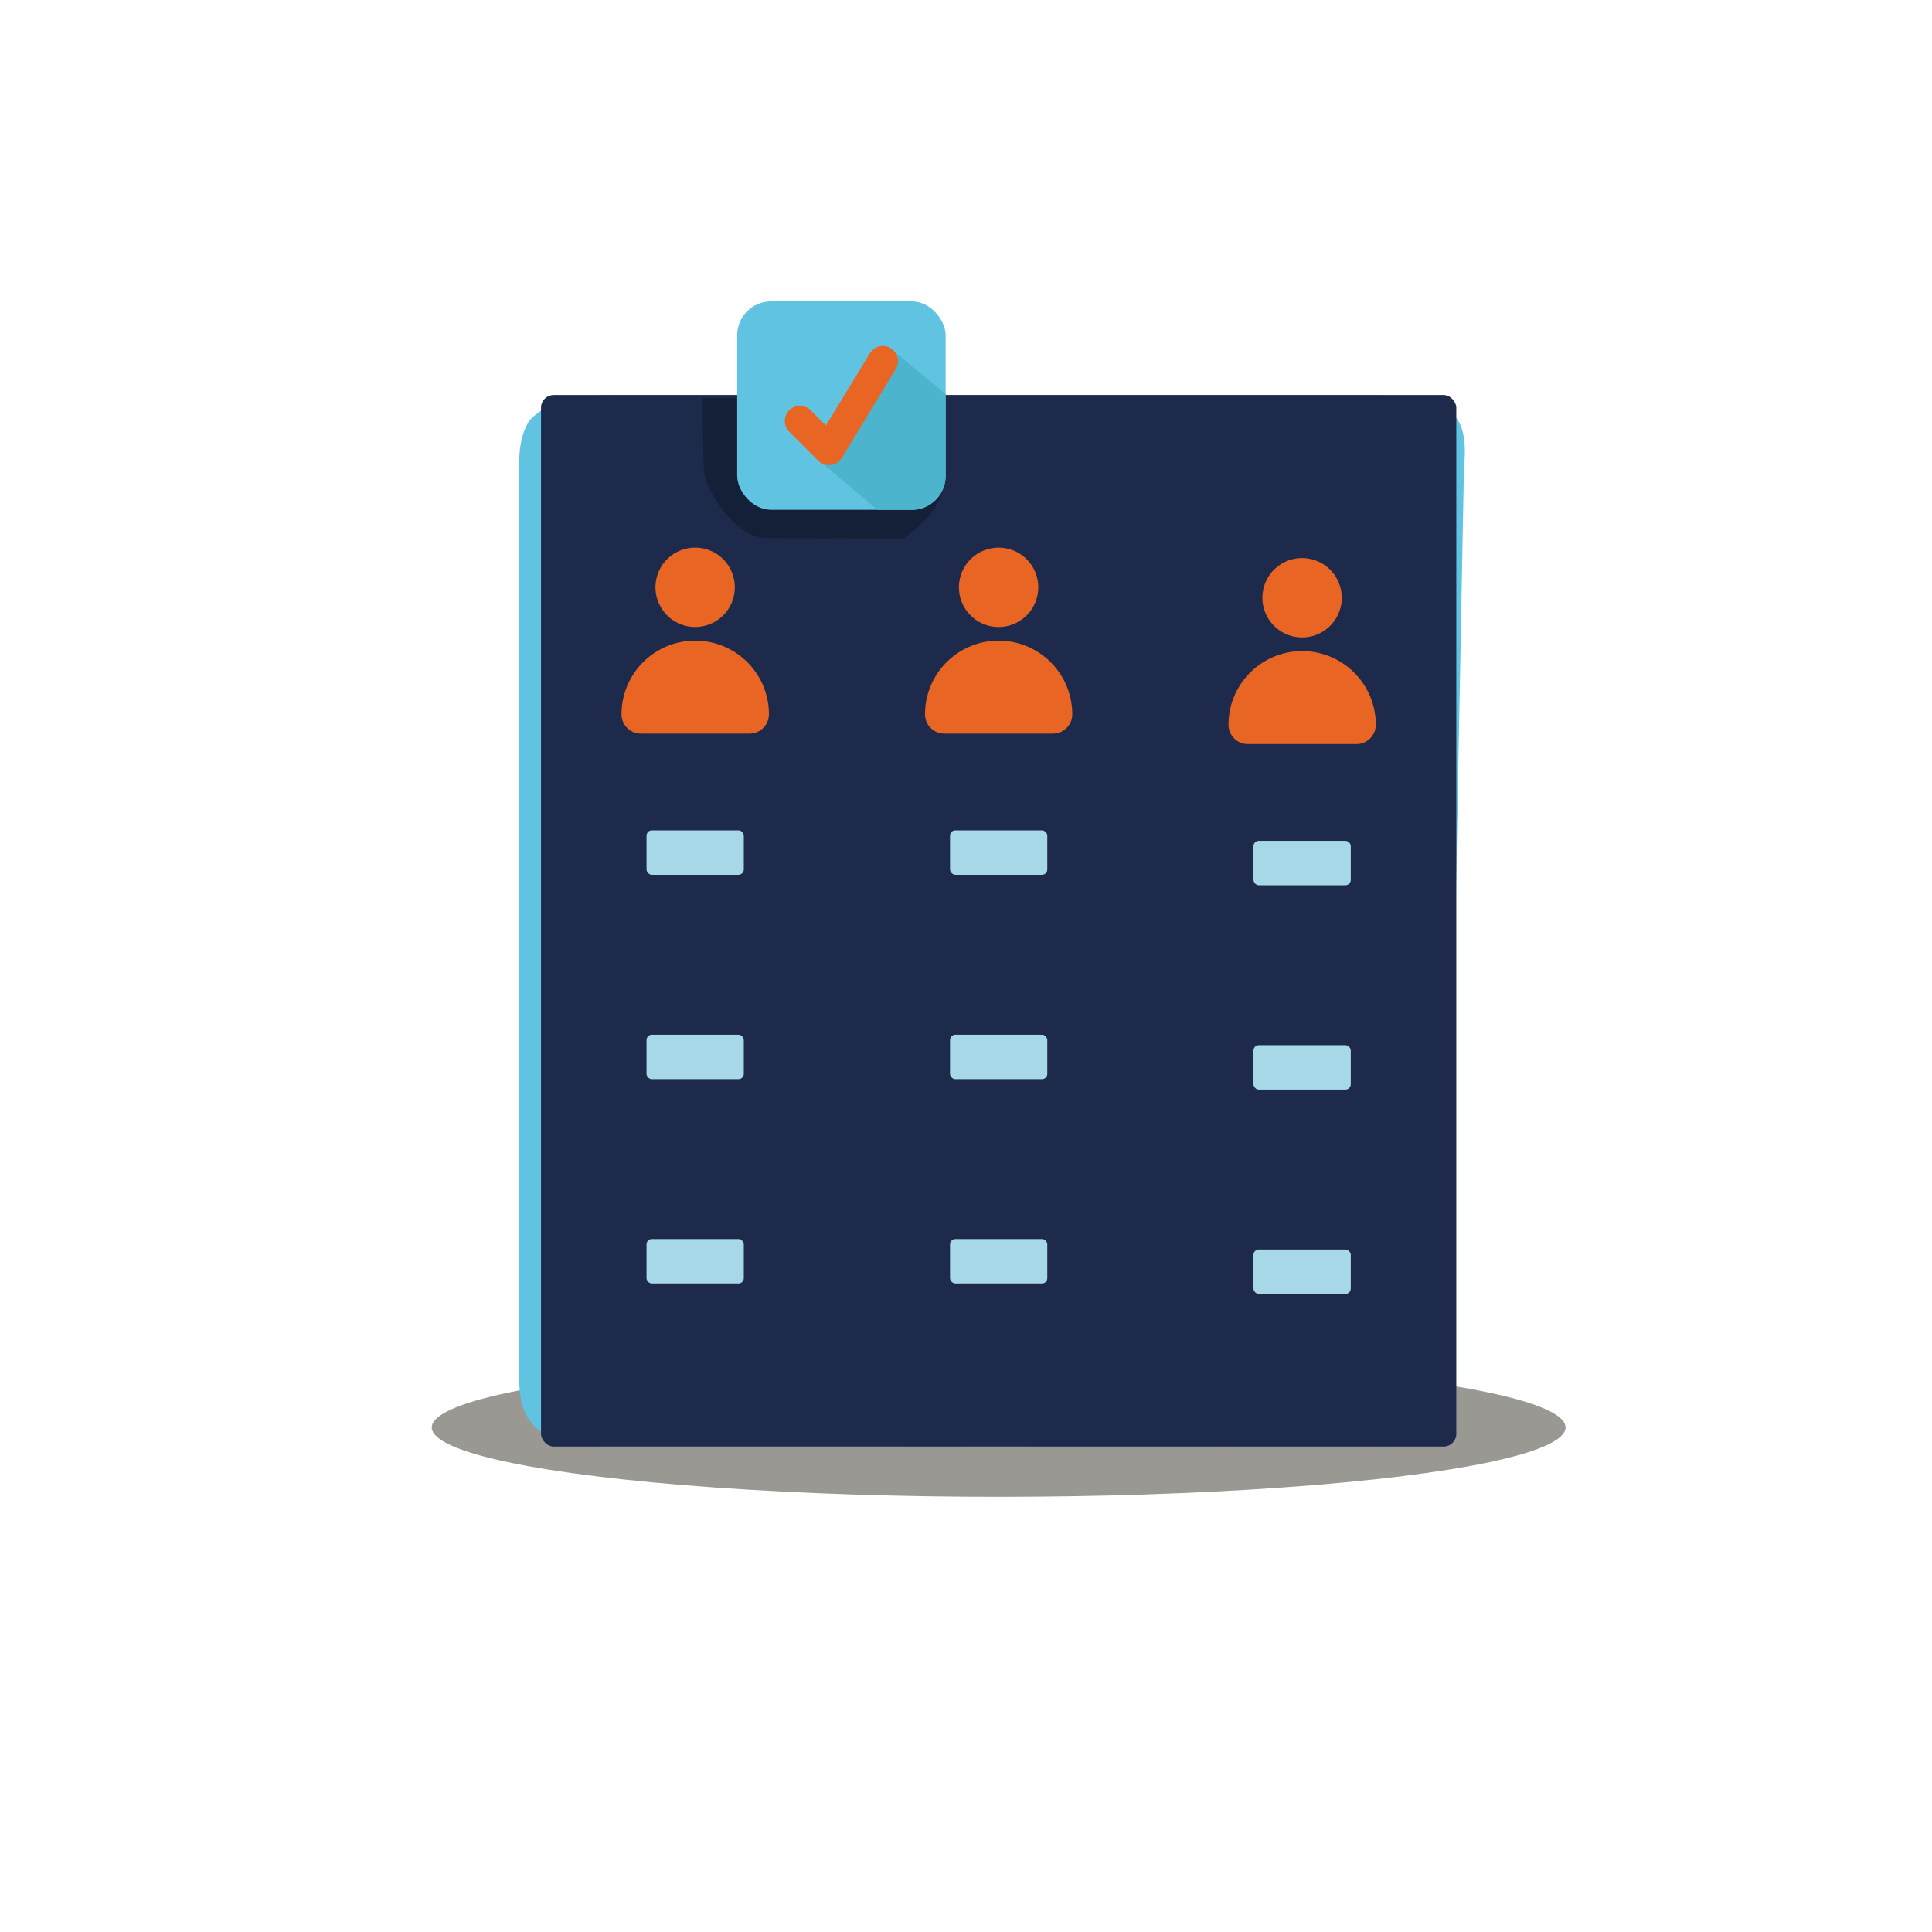 <svg id="Layer_1" data-name="Layer 1" xmlns="http://www.w3.org/2000/svg" viewBox="0 0 1000 1000"><defs><style>.cls-1{fill:#999892;}.cls-2{fill:#5fc3e1;}.cls-3{fill:#1d2a4c;}.cls-4{fill:#a7d8e7;}.cls-5{fill:#e96524;}.cls-6{fill:#141f38;}.cls-7{fill:#4cb4cc;}</style></defs><ellipse class="cls-1" cx="516.9" cy="738.84" rx="293.43" ry="35.9"/><path class="cls-2" d="M635.86,748.54l-313.79.26c-13.89,0-29.09-.28-39.62-6.23-12.76-7.2-13.73-19.73-13.73-30.78l-.06-466.89c0-8.59,0-17.47,4.44-25.67,1.6-3,4.81-5.17,8.1-7.4a37.58,37.58,0,0,1,12.61-5c9.08-2.08,19-2.4,28.49-2.4l380.59,0c18.26,0,39.5,1,49.87,10.85,7.64,7.28,5,25.74,5,25.74l-8.12,430.2-2.89,48.49s11.45,16.69,3.74,23.88c-4.08,3.8-27.64,4.88-33.39,4.89Z"/><rect class="cls-3" x="280.03" y="204.46" width="473.75" height="544.27" rx="6.59"/><rect class="cls-4" x="334.64" y="429.8" width="50.35" height="22.99" rx="2.74"/><rect class="cls-4" x="334.64" y="535.57" width="50.35" height="22.99" rx="2.74"/><rect class="cls-4" x="334.64" y="641.33" width="50.35" height="22.99" rx="2.74"/><rect class="cls-4" x="491.73" y="429.8" width="50.35" height="22.99" rx="2.74"/><rect class="cls-4" x="491.73" y="535.57" width="50.35" height="22.99" rx="2.74"/><rect class="cls-4" x="491.73" y="641.33" width="50.35" height="22.99" rx="2.74"/><circle class="cls-5" cx="673.99" cy="309.42" r="20.55" transform="translate(217.99 894.29) rotate(-76.72)"/><circle class="cls-5" cx="359.82" cy="304" r="20.55" transform="translate(-18.72 584.35) rotate(-76.72)"/><path class="cls-5" d="M359.82,331.59h0a38.13,38.13,0,0,0-38.13,38.13h0a10,10,0,0,0,10,10H388a10,10,0,0,0,10-10h0A38.13,38.13,0,0,0,359.82,331.59Z"/><circle class="cls-5" cx="516.9" cy="304" r="20.55" transform="translate(102.27 737.24) rotate(-76.72)"/><path class="cls-5" d="M516.9,331.59h0a38.13,38.13,0,0,0-38.12,38.13h0a10,10,0,0,0,10,10H545a10,10,0,0,0,10-10h0A38.13,38.13,0,0,0,516.9,331.59Z"/><path class="cls-5" d="M674,337h0a38.13,38.13,0,0,0-38.13,38.13h0a10,10,0,0,0,10,10h56.25a10,10,0,0,0,10-10h0A38.13,38.13,0,0,0,674,337Z"/><rect class="cls-4" x="648.81" y="435.22" width="50.35" height="22.99" rx="2.74"/><rect class="cls-4" x="648.81" y="540.99" width="50.35" height="22.99" rx="2.74"/><rect class="cls-4" x="648.81" y="646.75" width="50.35" height="22.99" rx="2.74"/><path class="cls-6" d="M363.82,205.92c-.14,0,0,37.11.84,40.22,3.48,12.8,17.93,32.32,32,32.36l71,.21s18.31-12.62,20.06-24.82-44.37,4.24-44.37,4.24l-37.1-15.82-12.85-36.1Z"/><rect class="cls-2" x="381.56" y="155.97" width="107.9" height="107.9" rx="17.6"/><path class="cls-7" d="M461.66,181l-38.78,56.46,31.35,26.46h17.63a17.6,17.6,0,0,0,17.6-17.6V204Z"/><path class="cls-5" d="M429.05,240.72a7.83,7.83,0,0,1-5.54-2.29l-15-15a7.83,7.83,0,0,1,11.07-11.08l7.93,7.93,22.74-37.43A7.82,7.82,0,1,1,463.64,191l-27.9,46a7.86,7.86,0,0,1-5.75,3.71A7.6,7.6,0,0,1,429.05,240.72Z"/></svg>